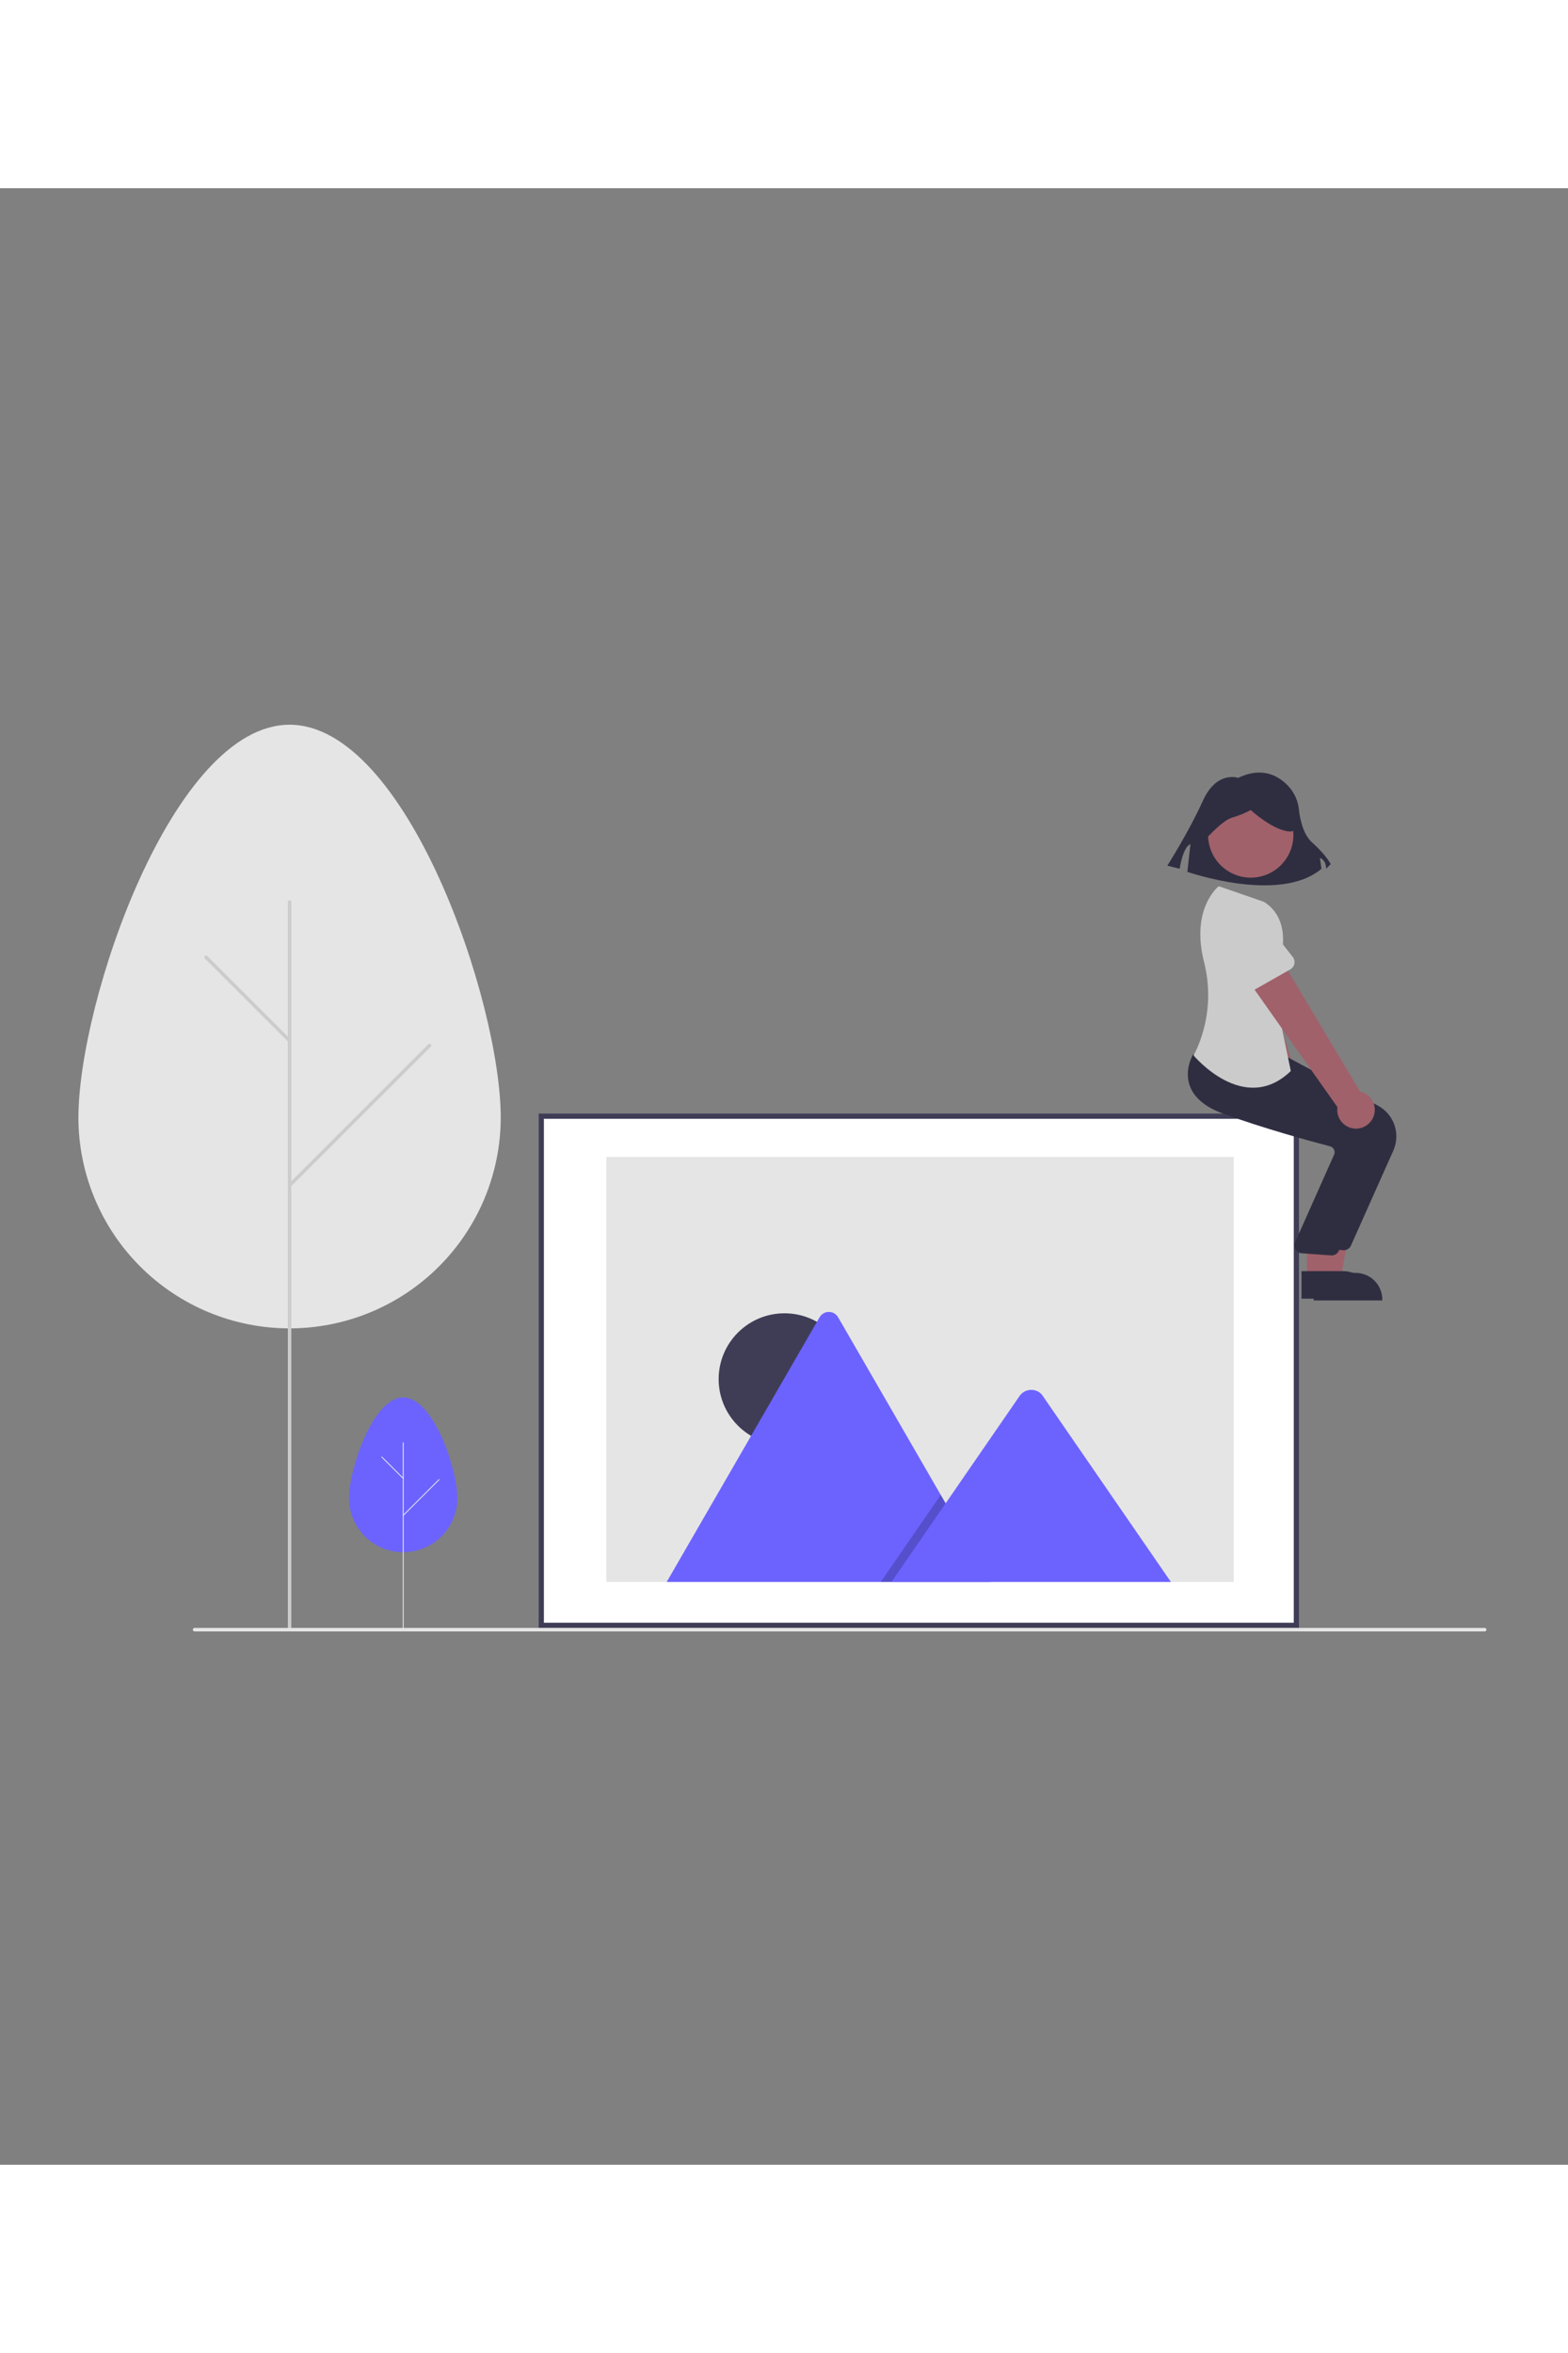 <svg width="500" height="750" viewBox="0 0 500 630" fill="none" xmlns="http://www.w3.org/2000/svg">
<rect x="0" y="0" width="500" height="630" fill="#808080" stroke="none"/>
<g clip-path="url(#clip0_945_210)">
<path d="M394.843 187.937C394.843 187.937 387.961 185.482 383.537 195.303C379.114 205.124 372.232 215.928 372.232 215.928L376.164 216.91C376.164 216.91 377.147 210.035 379.604 209.054L378.622 217.893C378.622 217.893 408.113 228.205 421.384 216.911L420.892 213.473C420.892 213.473 422.86 213.965 422.86 216.91L424.335 215.437C424.335 215.437 422.86 212.491 418.437 208.562C415.533 205.984 414.535 201.078 414.192 198.011C413.936 195.45 412.91 193.026 411.25 191.058C408.309 187.654 402.953 184.037 394.843 187.937Z" fill="#2F2E41"/>
<path d="M413.613 295.502H172.84V457.788H413.613V295.502Z" fill="white"/>
<path d="M414.212 458.893H171.778V294.948H414.212V458.893ZM173.439 457.234H412.551V296.607H173.439V457.234Z" fill="#3F3D56"/>
<path d="M193.327 444.243H393.406V308.778H193.327V444.243Z" fill="#E5E5E5"/>
<path d="M250.162 400.568C261.76 400.568 271.163 391.174 271.163 379.586C271.163 367.998 261.76 358.604 250.162 358.604C238.563 358.604 229.161 367.998 229.161 379.586C229.161 391.174 238.563 400.568 250.162 400.568Z" fill="#3F3D56"/>
<path d="M316.018 444.246H212.994C212.864 444.247 212.734 444.237 212.606 444.215L261.333 359.894C261.63 359.369 262.062 358.932 262.583 358.628C263.105 358.324 263.698 358.164 264.302 358.164C264.906 358.164 265.499 358.324 266.021 358.628C266.542 358.932 266.974 359.369 267.271 359.894L299.974 416.475L301.541 419.183L316.018 444.246Z" fill="#6C63FF"/>
<path opacity="0.2" d="M316.018 444.243H280.843L298.11 419.183L299.354 417.378L299.976 416.476L301.542 419.183L316.018 444.243Z" fill="black"/>
<path d="M373.381 444.243H284.273L301.541 419.183L302.783 417.378L325.284 384.723C325.682 384.224 326.18 383.814 326.747 383.521C327.314 383.227 327.936 383.055 328.573 383.017C329.21 382.979 329.849 383.075 330.446 383.299C331.044 383.524 331.588 383.871 332.042 384.319C332.159 384.447 332.267 384.582 332.366 384.723L373.381 444.243Z" fill="#6C63FF"/>
<path d="M417.236 298.478C417.755 297.781 418.116 296.979 418.291 296.128C418.467 295.277 418.454 294.398 418.253 293.553C418.052 292.708 417.668 291.917 417.128 291.236C416.588 290.555 415.905 290 415.128 289.612L399.871 237.675L388.254 243.359L406.903 292.624C406.335 293.972 406.282 295.483 406.754 296.868C407.227 298.253 408.191 299.417 409.465 300.139C410.739 300.86 412.234 301.09 413.667 300.784C415.099 300.477 416.369 299.657 417.236 298.477V298.478Z" fill="#A0616A"/>
<path d="M403.327 246.348L390.325 249.864C389.955 249.964 389.567 249.984 389.189 249.921C388.811 249.858 388.451 249.714 388.134 249.5C387.816 249.285 387.549 249.005 387.35 248.678C387.15 248.35 387.024 247.984 386.979 247.604L385.408 234.279C384.901 232.384 385.169 230.365 386.152 228.666C387.135 226.968 388.753 225.729 390.65 225.222C392.547 224.715 394.568 224.981 396.268 225.962C397.969 226.943 399.21 228.559 399.719 230.454L405.075 242.71C405.229 243.061 405.304 243.441 405.298 243.824C405.291 244.207 405.201 244.584 405.035 244.929C404.87 245.274 404.631 245.58 404.337 245.825C404.042 246.07 403.698 246.248 403.328 246.348L403.327 246.348Z" fill="#6C63FF"/>
<path d="M420.634 347.93H427.422L430.652 330.339H420.63L420.634 347.93Z" fill="#A0616A"/>
<path d="M418.902 345.717H432.274C433.393 345.717 434.5 345.937 435.534 346.364C436.568 346.792 437.507 347.419 438.298 348.209C439.089 349 439.717 349.938 440.145 350.971C440.573 352.003 440.794 353.11 440.794 354.228V354.505H418.903L418.902 345.717Z" fill="#2F2E41"/>
<path d="M428.514 338.499C428.435 338.499 428.355 338.495 428.275 338.487L418.881 337.804C418.501 337.769 418.134 337.647 417.809 337.447C417.484 337.248 417.208 336.977 417.005 336.655C416.801 336.333 416.674 335.968 416.633 335.589C416.593 335.21 416.64 334.827 416.772 334.469L429.345 306.247C429.434 305.996 429.471 305.728 429.452 305.461C429.432 305.195 429.358 304.935 429.234 304.698C429.11 304.459 428.937 304.248 428.726 304.081C428.515 303.913 428.271 303.792 428.01 303.725C422.098 302.181 406.929 298.069 393.798 293.259C388.173 291.198 384.629 288.22 383.267 284.408C381.472 279.381 384.128 274.797 384.242 274.605L384.331 274.454L396.687 275.576L410.082 276.714L439.435 292.441C441.895 293.77 443.763 295.975 444.668 298.619C445.573 301.262 445.448 304.149 444.319 306.704L430.785 337.024C430.589 337.462 430.271 337.835 429.868 338.097C429.465 338.358 428.994 338.498 428.514 338.499Z" fill="#2F2E41"/>
<path d="M398.836 219.742C406.347 219.742 412.436 213.659 412.436 206.155C412.436 198.651 406.347 192.568 398.836 192.568C391.326 192.568 385.237 198.651 385.237 206.155C385.237 213.659 391.326 219.742 398.836 219.742Z" fill="#A0616A"/>
<path d="M416.758 347.378H423.546L426.776 329.786H416.754L416.758 347.378Z" fill="#A0616A"/>
<path d="M415.026 345.164H428.398C429.517 345.164 430.624 345.384 431.658 345.812C432.692 346.239 433.631 346.866 434.422 347.657C435.213 348.447 435.841 349.385 436.269 350.418C436.697 351.45 436.918 352.557 436.918 353.675V353.953H415.027L415.026 345.164Z" fill="#2F2E41"/>
<path d="M424.638 340.159C424.559 340.159 424.479 340.155 424.399 340.147L415.005 339.464C414.625 339.429 414.258 339.307 413.933 339.108C413.608 338.908 413.332 338.637 413.129 338.315C412.925 337.993 412.798 337.628 412.758 337.249C412.717 336.87 412.764 336.487 412.896 336.129L425.469 307.908C425.558 307.656 425.595 307.388 425.576 307.121C425.556 306.855 425.482 306.595 425.358 306.359C425.234 306.119 425.061 305.909 424.85 305.741C424.639 305.573 424.395 305.452 424.134 305.385C418.222 303.841 403.053 299.73 389.922 294.92C384.297 292.858 380.753 289.881 379.391 286.068C377.596 281.042 380.252 276.457 380.366 276.265L380.455 276.114L392.811 277.236L406.206 278.375L435.559 294.101C438.019 295.43 439.887 297.635 440.792 300.279C441.697 302.922 441.572 305.809 440.443 308.364L426.909 338.684C426.714 339.123 426.395 339.495 425.992 339.757C425.589 340.019 425.118 340.158 424.638 340.159Z" fill="#2F2E41"/>
<path d="M403.031 227.447L388.634 222.468C388.634 222.468 379.597 229.405 383.938 246.614C386.205 255.495 385.545 264.869 382.056 273.345C381.636 274.393 381.151 275.415 380.605 276.404C380.605 276.404 396.663 295.766 411.613 281.383L405.799 253.447C405.799 253.447 414.935 234.915 403.031 227.447Z" fill="#CBCBCB"/>
<path d="M437.951 295.988C438.28 295.184 438.429 294.318 438.386 293.45C438.344 292.582 438.111 291.734 437.705 290.966C437.299 290.198 436.729 289.528 436.036 289.003C435.343 288.479 434.543 288.112 433.693 287.93L405.933 241.448L396.105 249.852L426.483 292.9C426.27 294.348 426.596 295.823 427.4 297.047C428.203 298.27 429.428 299.157 430.843 299.538C432.257 299.919 433.762 299.768 435.072 299.114C436.383 298.459 437.407 297.348 437.951 295.989V295.988Z" fill="#A0616A"/>
<path d="M411.449 248.984L399.738 255.634C399.405 255.824 399.035 255.939 398.653 255.972C398.271 256.006 397.887 255.956 397.526 255.828C397.165 255.7 396.835 255.495 396.561 255.228C396.286 254.961 396.072 254.638 395.933 254.281L391.078 241.77C390.112 240.061 389.866 238.038 390.392 236.148C390.919 234.257 392.176 232.652 393.887 231.687C395.598 230.723 397.622 230.476 399.515 231.003C401.408 231.529 403.014 232.785 403.979 234.494L412.23 245.025C412.466 245.327 412.634 245.676 412.723 246.048C412.812 246.421 412.82 246.808 412.746 247.184C412.671 247.559 412.517 247.915 412.293 248.225C412.069 248.536 411.78 248.795 411.447 248.984H411.449Z" fill="#CBCBCB"/>
<path d="M383.332 208.703C383.332 208.703 389.45 201.587 392.891 200.605C394.955 200.018 396.948 199.209 398.836 198.192C398.836 198.192 405.67 204.534 411.077 205.024C416.484 205.515 411.568 193.241 411.568 193.241L401.738 190.786L392.399 191.768L385.026 196.679L383.332 208.703Z" fill="#2F2E41"/>
<path d="M25 296.324C25 259.169 55.148 171 92.339 171C129.529 171 159.677 259.169 159.677 296.324C159.626 314.134 152.509 331.196 139.886 343.771C127.263 356.346 110.165 363.408 92.339 363.408C74.513 363.408 57.414 356.346 44.792 343.771C32.169 331.196 25.051 314.134 25 296.324Z" fill="#E5E5E5"/>
<path d="M92.339 460C92.192 460 92.051 459.942 91.947 459.838C91.844 459.734 91.785 459.593 91.785 459.447V227.5C91.785 227.354 91.844 227.213 91.947 227.109C92.051 227.006 92.192 226.947 92.339 226.947C92.486 226.947 92.627 227.006 92.73 227.109C92.834 227.213 92.893 227.354 92.893 227.5V459.447C92.893 459.593 92.834 459.734 92.73 459.838C92.627 459.942 92.486 460 92.339 460Z" fill="#CCCCCC"/>
<path d="M92.339 272.279C92.192 272.279 92.051 272.221 91.947 272.117L65.295 245.489C65.194 245.385 65.138 245.245 65.139 245.1C65.14 244.955 65.199 244.816 65.301 244.714C65.404 244.611 65.543 244.553 65.688 244.552C65.833 244.551 65.973 244.606 66.078 244.707L92.73 271.335C92.808 271.412 92.86 271.51 92.882 271.618C92.903 271.725 92.892 271.836 92.85 271.937C92.808 272.038 92.737 272.125 92.646 272.186C92.555 272.246 92.448 272.279 92.339 272.279Z" fill="#CCCCCC"/>
<path d="M92.339 318.377C92.229 318.377 92.122 318.344 92.031 318.283C91.94 318.223 91.869 318.136 91.827 318.035C91.785 317.934 91.774 317.823 91.796 317.716C91.817 317.608 91.87 317.51 91.947 317.432L136.582 272.839C136.632 272.787 136.693 272.745 136.759 272.716C136.826 272.687 136.898 272.671 136.971 272.67C137.043 272.669 137.116 272.682 137.183 272.708C137.251 272.735 137.313 272.775 137.365 272.825C137.417 272.876 137.459 272.936 137.488 273.003C137.517 273.069 137.533 273.141 137.534 273.214C137.535 273.287 137.522 273.359 137.495 273.426C137.469 273.494 137.429 273.556 137.378 273.608L137.365 273.622L92.73 318.216C92.626 318.319 92.486 318.378 92.339 318.378V318.377Z" fill="#CCCCCC"/>
<path d="M473.446 459.999H62.041C61.894 459.999 61.753 459.941 61.65 459.837C61.546 459.733 61.487 459.592 61.487 459.446C61.487 459.299 61.546 459.158 61.65 459.055C61.753 458.951 61.894 458.893 62.041 458.893H473.446C473.593 458.893 473.734 458.951 473.838 459.055C473.942 459.158 474 459.299 474 459.446C474 459.592 473.942 459.733 473.838 459.837C473.734 459.941 473.593 459.999 473.446 459.999Z" fill="#E6E6E6"/>
<path d="M111.309 417.52C111.309 408.002 119.037 385.416 128.57 385.416C138.104 385.416 145.832 408 145.832 417.52C145.832 422.094 144.014 426.48 140.776 429.715C137.539 432.949 133.149 434.766 128.571 434.766C123.993 434.766 119.602 432.949 116.365 429.715C113.128 426.48 111.309 422.094 111.309 417.52Z" fill="#6C63FF"/>
<path d="M128.57 459.447C128.533 459.447 128.497 459.432 128.47 459.405C128.444 459.379 128.429 459.343 128.429 459.305V399.888C128.429 399.869 128.432 399.851 128.44 399.834C128.447 399.816 128.457 399.801 128.47 399.788C128.484 399.774 128.499 399.764 128.516 399.757C128.534 399.75 128.552 399.746 128.571 399.746C128.589 399.746 128.608 399.75 128.625 399.757C128.642 399.764 128.658 399.774 128.671 399.788C128.684 399.801 128.695 399.816 128.702 399.834C128.709 399.851 128.713 399.869 128.713 399.888V459.305C128.713 459.343 128.698 459.379 128.671 459.405C128.645 459.432 128.608 459.447 128.57 459.447Z" fill="#E6E6E6"/>
<path d="M128.571 411.358C128.552 411.358 128.533 411.354 128.516 411.347C128.499 411.34 128.483 411.329 128.47 411.316L121.638 404.495C121.612 404.469 121.597 404.433 121.597 404.395C121.597 404.358 121.612 404.322 121.639 404.295C121.665 404.269 121.701 404.254 121.739 404.254C121.776 404.254 121.812 404.269 121.839 404.295L128.671 411.116C128.691 411.136 128.705 411.161 128.71 411.188C128.716 411.216 128.713 411.244 128.702 411.27C128.691 411.296 128.673 411.318 128.65 411.334C128.626 411.349 128.599 411.358 128.571 411.358Z" fill="#E6E6E6"/>
<path d="M128.57 423.168C128.542 423.168 128.515 423.16 128.492 423.144C128.468 423.128 128.45 423.106 128.44 423.08C128.429 423.055 128.426 423.026 128.431 422.999C128.437 422.971 128.45 422.946 128.47 422.926L139.912 411.503C139.939 411.476 139.975 411.461 140.012 411.461C140.05 411.461 140.086 411.476 140.113 411.502C140.139 411.529 140.154 411.565 140.154 411.603C140.155 411.64 140.14 411.676 140.113 411.703L128.671 423.126C128.658 423.14 128.642 423.15 128.625 423.157C128.608 423.164 128.589 423.168 128.57 423.168Z" fill="#E6E6E6"/>
</g>
<defs>
<clipPath id="clip0_945_210">
<rect width="449" height="289" fill="white" transform="translate(25 171)"/>
</clipPath>
</defs>
</svg>
